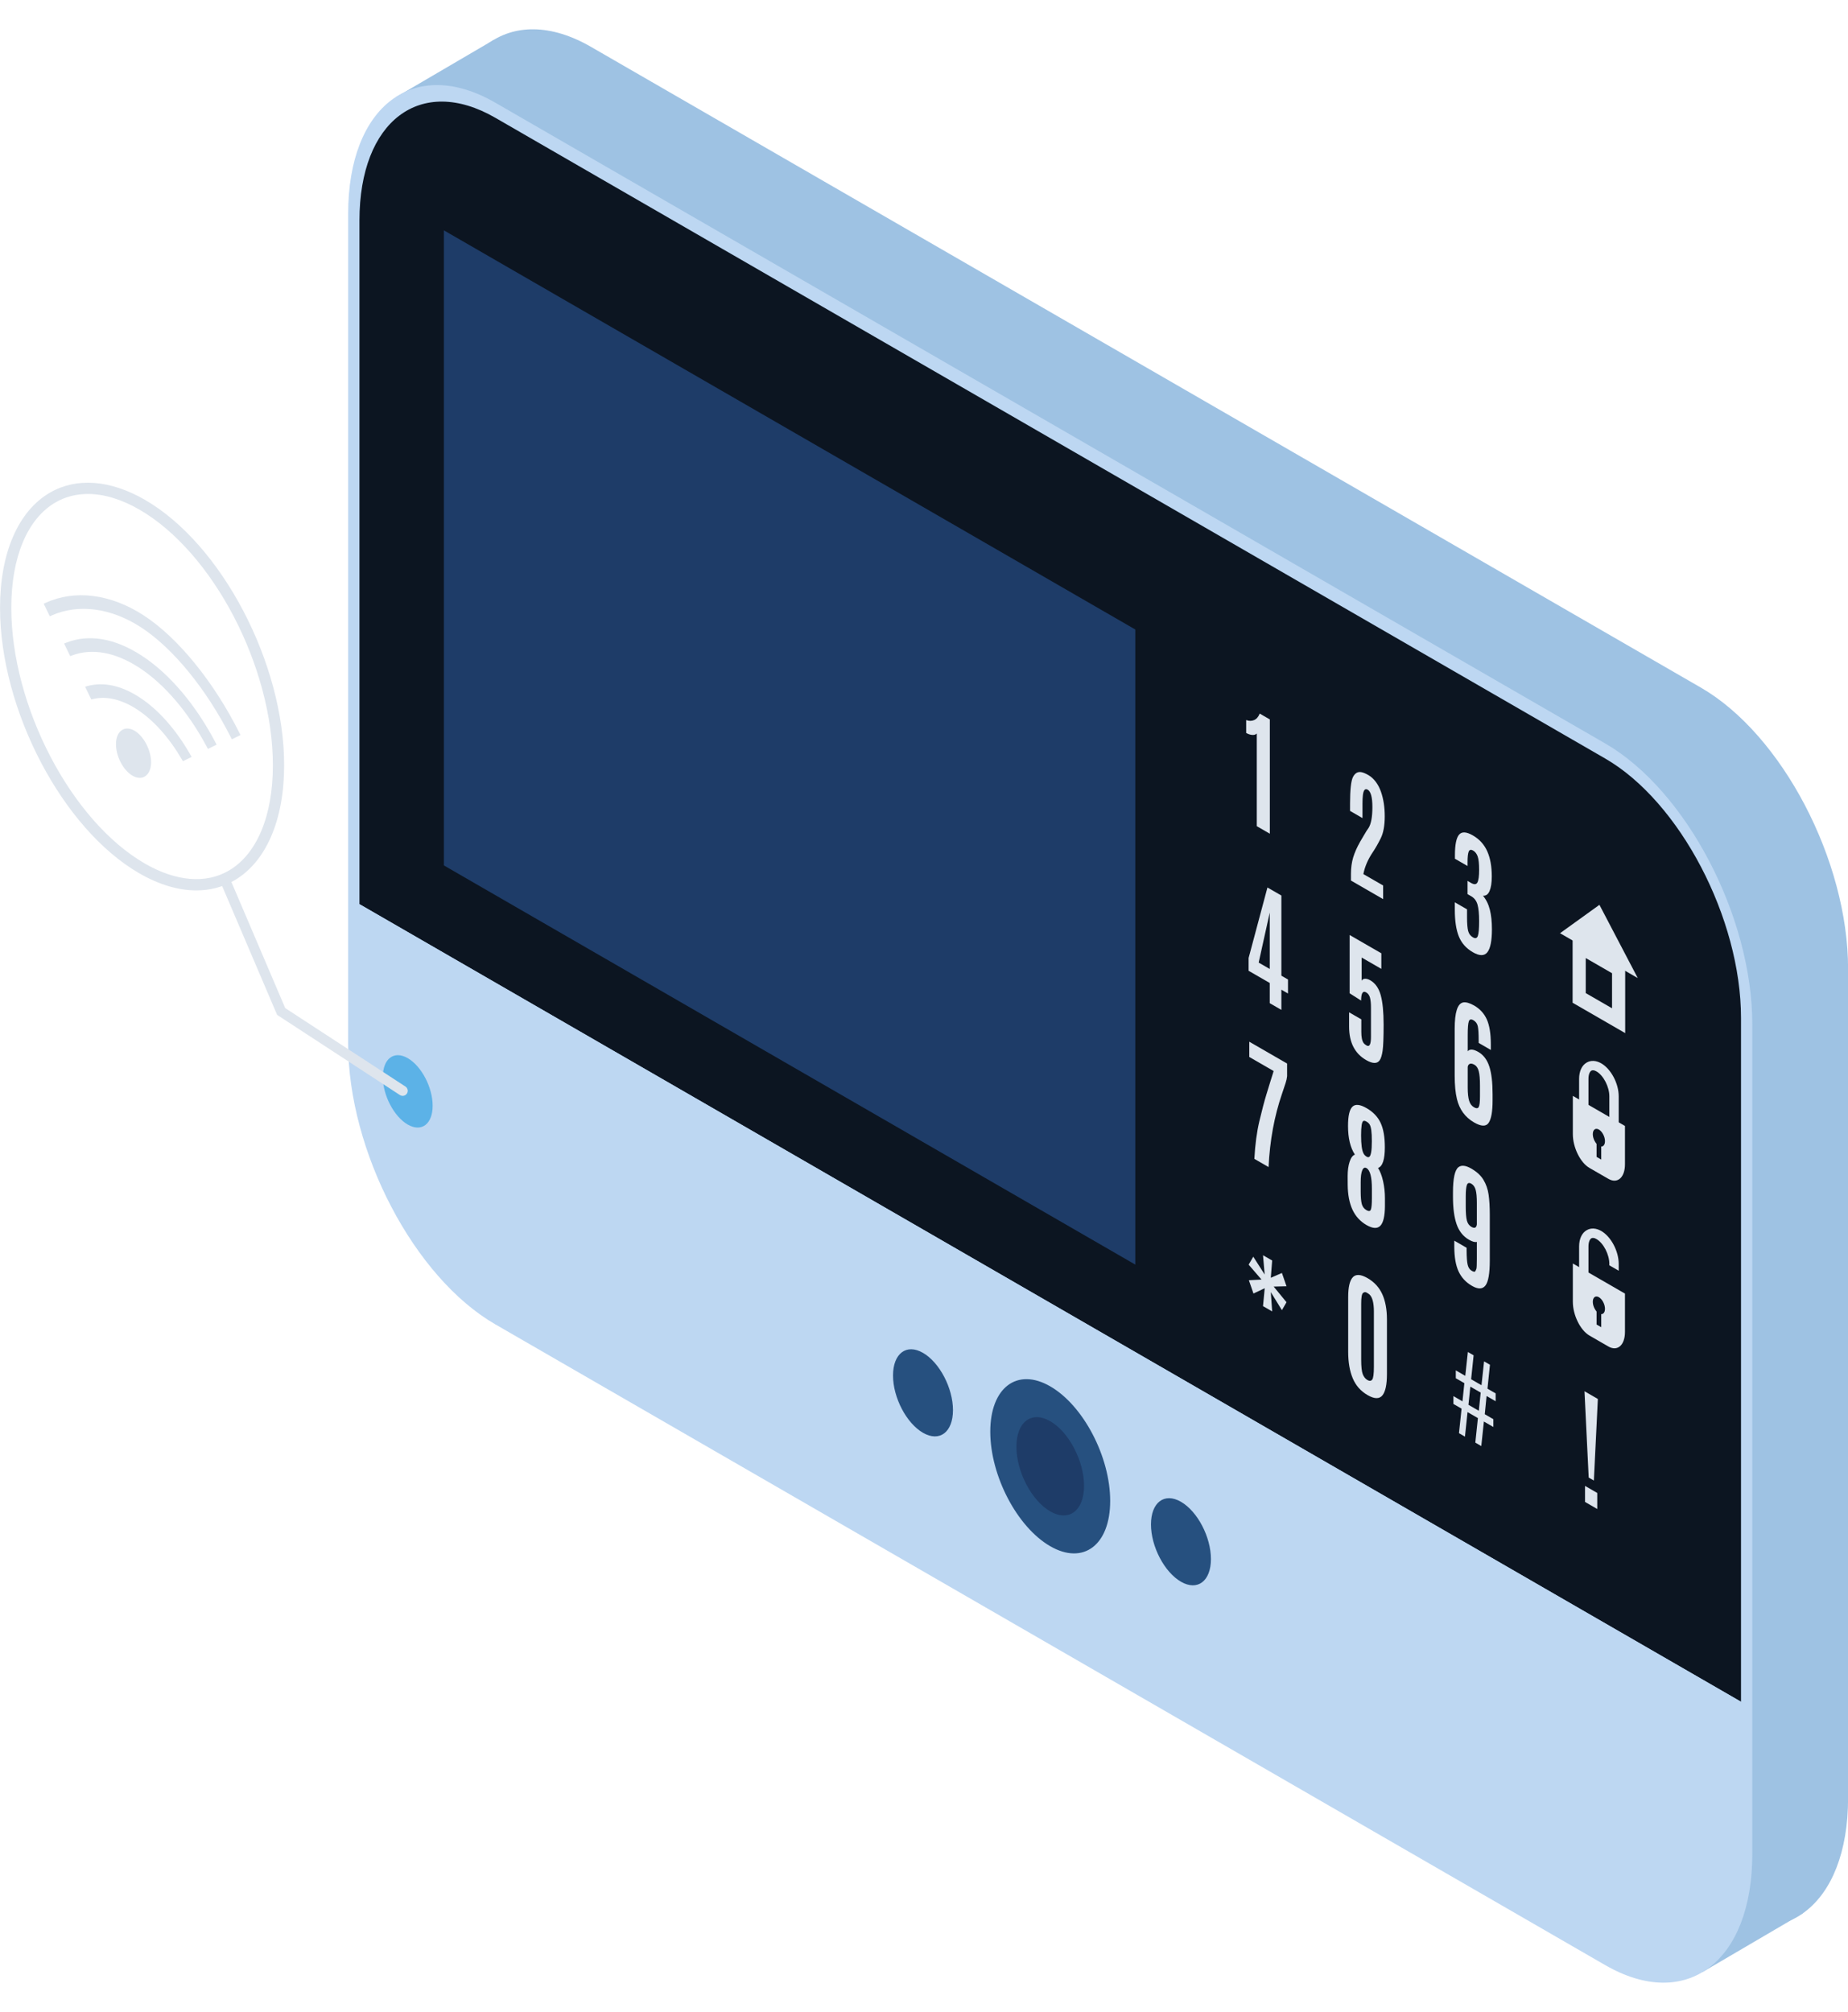 <?xml version="1.0" encoding="UTF-8"?><svg xmlns="http://www.w3.org/2000/svg" xmlns:xlink="http://www.w3.org/1999/xlink" height="1786.6" preserveAspectRatio="xMidYMid meet" version="1.0" viewBox="405.7 332.9 1641.0 1786.6" width="1641.0" zoomAndPan="magnify"><g><g id="change1_1"><path d="M 930.555 1459.422 C 858.496 1417.82 799.875 1305.812 799.875 1209.742 L 799.875 473.344 C 799.875 377.273 858.496 332.945 930.555 374.543 L 1916.09 943.547 C 1988.141 985.145 2046.773 1097.156 2046.773 1193.23 L 2046.773 1929.629 C 2046.773 2025.699 1988.141 2070.02 1916.09 2028.422 L 930.555 1459.422" fill="#9ec2e3"/></g><g id="change1_2"><path d="M 757.73 418.941 L 844.035 368.398 L 883.039 408.445 L 815.883 472.426 L 757.73 418.941" fill="#9ec2e3"/></g><g id="change1_3"><path d="M 1991.984 1989.488 L 1889.812 2030.82 L 1917.391 2084.23 L 2006.758 2031.859 L 1991.984 1989.488" fill="#9ec2e3"/></g><g id="change2_1"><path d="M 845.52 1508.953 C 773.461 1467.352 714.844 1355.344 714.844 1259.273 L 714.844 522.875 C 714.844 426.805 773.461 382.48 845.52 424.086 L 1831.051 993.086 C 1903.109 1034.691 1961.73 1146.699 1961.73 1242.773 L 1961.73 1979.172 C 1961.73 2075.242 1903.109 2119.562 1831.051 2077.949 L 845.52 1508.953" fill="#bdd7f2"/></g><g id="change3_1"><path d="M 1951.695 1236.961 C 1951.695 1148.5 1897.402 1044.773 1831.062 1006.48 L 845.52 437.48 C 779.18 399.172 724.895 440.215 724.895 528.672 L 724.895 1135.824 L 1951.695 1844.109 L 1951.695 1236.961" fill="#0c1521"/></g><g id="change2_2"><path d="M 845.523 1495.547 L 1831.062 2064.547 C 1897.41 2102.859 1951.695 2061.816 1951.695 1973.359 L 1951.695 1844.105 L 724.898 1135.812 L 724.898 1265.066 C 724.898 1353.527 779.18 1457.246 845.523 1495.547" fill="#bdd7f2"/></g><g id="change4_1"><path d="M 1391.531 1665.75 C 1391.531 1704.949 1367.691 1722.969 1338.289 1705.988 C 1308.891 1689.02 1285.051 1643.469 1285.051 1604.27 C 1285.051 1565.07 1308.891 1547.051 1338.289 1564.02 C 1367.691 1581 1391.531 1626.539 1391.531 1665.75" fill="#26507f"/></g><g id="change5_1"><path d="M 1368.32 1652.34 C 1368.32 1674.461 1354.871 1684.621 1338.289 1675.051 C 1321.711 1665.469 1308.262 1639.781 1308.262 1617.672 C 1308.262 1595.559 1321.711 1585.398 1338.289 1594.969 C 1354.871 1604.551 1368.32 1630.23 1368.32 1652.34" fill="#1e3c68"/></g><g id="change4_2"><path d="M 1251.93 1585.148 C 1251.93 1604.75 1240.012 1613.762 1225.309 1605.27 C 1210.609 1596.789 1198.691 1574.012 1198.691 1554.41 C 1198.691 1534.809 1210.609 1525.801 1225.309 1534.289 C 1240.012 1542.781 1251.93 1565.551 1251.93 1585.148" fill="#26507f"/></g><g id="change6_1"><path d="M 789.887 1314.828 C 789.887 1331.121 779.988 1338.602 767.773 1331.551 C 755.562 1324.5 745.66 1305.578 745.66 1289.301 C 745.66 1273.02 755.562 1265.531 767.773 1272.578 C 779.988 1279.629 789.887 1298.551 789.887 1314.828" fill="#5cb2e7"/></g><g id="change4_3"><path d="M 1480.988 1717.398 C 1480.988 1737 1469.07 1746.012 1454.371 1737.52 C 1439.672 1729.031 1427.75 1706.262 1427.75 1686.66 C 1427.75 1667.059 1439.672 1658.051 1454.371 1666.539 C 1469.07 1675.02 1480.988 1697.789 1480.988 1717.398" fill="#26507f"/></g><g id="change5_2"><path d="M 1413.828 1455.91 L 799.879 1101.434 L 799.879 537.461 L 1413.828 891.922 L 1413.828 1455.91" fill="#1e3c68"/></g><g id="change7_1"><path d="M 1521.711 1066.578 L 1521.711 984.27 C 1520.73 985.281 1519.34 985.711 1517.559 985.539 C 1515.781 985.371 1514.02 984.789 1512.289 983.789 L 1512.289 972.32 C 1514.73 973.27 1517.059 973.289 1519.27 972.379 C 1521.461 971.461 1523.141 969.52 1524.309 966.59 L 1533.289 971.77 L 1533.289 1073.27 L 1521.711 1066.578" fill="#dee5ed"/></g><g id="change7_2"><path d="M 1605.332 1114.859 L 1605.332 1108.859 C 1605.332 1103.562 1605.996 1098.727 1607.297 1094.352 C 1608.625 1089.98 1610.668 1085.344 1613.457 1080.418 C 1613.578 1080.246 1614.633 1078.461 1616.617 1075.039 C 1618.605 1071.609 1620.051 1069.301 1620.992 1068.109 C 1623.23 1064.477 1624.363 1058.324 1624.363 1049.617 C 1624.363 1040.918 1622.969 1035.773 1620.211 1034.168 C 1617.902 1032.844 1616.469 1034.438 1615.926 1038.973 C 1615.695 1040.898 1615.574 1043.426 1615.574 1046.547 L 1615.574 1059.391 L 1604.52 1053.008 L 1604.52 1046.777 C 1604.52 1034.219 1605.402 1026.23 1607.168 1022.84 C 1608.945 1019.449 1611.383 1018.035 1614.504 1018.598 C 1616.227 1018.906 1618.324 1019.77 1620.762 1021.184 C 1623.219 1022.598 1625.418 1024.586 1627.383 1027.195 C 1629.281 1029.742 1630.805 1032.672 1631.961 1035.941 C 1634.207 1042.355 1635.332 1049.656 1635.332 1057.863 C 1635.332 1066.07 1634.137 1072.574 1631.75 1077.379 C 1629.359 1082.195 1626.992 1086.309 1624.656 1089.77 C 1620.391 1096.098 1617.621 1102.551 1616.359 1109.121 L 1633.906 1119.254 L 1633.906 1131.363 L 1605.332 1114.859" fill="#dee5ed"/></g><g id="change7_3"><path d="M 1726.48 1178.508 C 1723.797 1181.926 1719.496 1181.938 1713.574 1178.508 C 1707.66 1175.09 1703.508 1170.418 1701.129 1164.492 C 1698.742 1158.57 1697.551 1150.672 1697.551 1140.797 L 1697.551 1134.164 L 1708.414 1140.438 L 1708.414 1147.465 C 1708.414 1153.039 1708.742 1157.082 1709.391 1159.609 C 1710.035 1162.148 1711.461 1164.039 1713.637 1165.289 C 1715.832 1166.562 1717.297 1166.109 1718.031 1163.941 C 1718.766 1161.777 1719.137 1157.422 1719.137 1150.926 C 1719.137 1144.406 1718.656 1139.48 1717.703 1136.168 C 1716.758 1132.855 1714.898 1130.402 1712.129 1128.801 L 1708.848 1126.91 L 1708.848 1115.148 L 1712.043 1117.008 C 1714.75 1118.566 1716.621 1118.418 1717.617 1116.551 C 1718.625 1114.691 1719.137 1110.988 1719.137 1105.414 C 1719.137 1099.84 1718.711 1095.848 1717.852 1093.438 C 1717.012 1091.027 1715.652 1089.285 1713.816 1088.223 C 1711.98 1087.164 1710.676 1087.43 1709.941 1089.012 C 1709.219 1090.613 1708.848 1093.906 1708.848 1098.895 L 1708.848 1101.941 L 1697.656 1095.484 L 1697.656 1092.312 C 1697.656 1083.066 1698.879 1076.992 1701.32 1074.113 C 1703.773 1071.25 1707.871 1071.48 1713.625 1074.805 C 1719.367 1078.117 1723.605 1082.766 1726.301 1088.746 C 1729.02 1094.73 1730.379 1102.227 1730.379 1111.199 C 1730.379 1116.781 1729.719 1121.082 1728.426 1124.109 C 1727.141 1127.156 1725.164 1128.559 1722.543 1128.301 C 1725.422 1131.773 1727.492 1135.957 1728.691 1140.828 C 1729.902 1145.723 1730.504 1151.488 1730.504 1158.145 C 1730.504 1168.293 1729.168 1175.066 1726.48 1178.508" fill="#dee5ed"/></g><g id="change7_4"><path d="M 1523.391 1187.711 L 1533.211 1193.379 L 1533.211 1143.289 Z M 1533.211 1223.75 L 1533.211 1205.82 L 1514.449 1194.988 L 1514.449 1183.641 L 1531.172 1121.02 L 1543.539 1128.16 L 1543.539 1199.34 L 1549.422 1202.738 L 1549.422 1215.18 L 1543.539 1211.781 L 1543.539 1229.719 L 1533.211 1223.75" fill="#dee5ed"/></g><g id="change7_5"><path d="M 1618.773 1274.254 C 1608.719 1268.438 1603.684 1258.562 1603.684 1244.625 L 1603.684 1231.871 L 1614.535 1238.129 L 1614.535 1249.258 C 1614.535 1253.949 1615.215 1257.238 1616.578 1259.145 C 1617.102 1259.875 1617.902 1260.559 1619.023 1261.199 C 1619.094 1261.23 1619.176 1261.281 1619.285 1261.352 C 1621.832 1262.812 1623.098 1260.227 1623.098 1253.578 L 1623.098 1227.641 C 1623.098 1223.949 1622.805 1221.023 1622.234 1218.879 C 1621.652 1216.711 1620.527 1215.148 1618.863 1214.184 C 1615.867 1212.449 1614.363 1214.875 1614.363 1221.445 L 1604.164 1214.988 L 1604.164 1163.219 L 1632.309 1179.461 L 1632.309 1193.301 L 1614.844 1183.223 L 1614.844 1203.809 C 1615.387 1202.695 1616.379 1202.113 1617.801 1202.043 C 1619.227 1201.984 1620.789 1202.453 1622.496 1203.438 C 1626.926 1205.992 1630.016 1210.383 1631.75 1216.582 C 1633.465 1222.789 1634.336 1231.539 1634.336 1242.852 C 1634.336 1254.172 1634.035 1261.852 1633.453 1265.922 C 1632.852 1269.984 1632 1272.832 1630.828 1274.465 C 1628.621 1277.684 1624.602 1277.613 1618.773 1274.254" fill="#dee5ed"/></g><g id="change7_6"><path d="M 1710.254 1310.352 C 1711.062 1313.059 1712.508 1315.004 1714.59 1316.203 C 1716.66 1317.391 1718.07 1317.309 1718.805 1315.926 C 1719.539 1314.547 1719.898 1311.391 1719.898 1306.473 L 1719.898 1296.84 C 1719.898 1291.16 1719.539 1286.934 1718.805 1284.16 C 1718.07 1281.398 1716.82 1279.508 1715.078 1278.488 C 1713.312 1277.48 1711.902 1277.195 1710.852 1277.641 C 1709.789 1278.098 1709.195 1279.02 1709.012 1280.414 L 1709.012 1298.742 C 1709.012 1303.777 1709.426 1307.641 1710.254 1310.352 Z M 1709.012 1266.469 C 1710.828 1264.281 1713.984 1264.492 1718.488 1267.094 C 1722.98 1269.695 1726.207 1273.957 1728.16 1279.883 C 1730.125 1285.84 1731.094 1294.039 1731.094 1304.508 L 1731.094 1310.117 C 1731.094 1319.875 1729.957 1326.492 1727.641 1329.965 C 1725.348 1333.449 1720.992 1333.32 1714.59 1329.625 C 1706.688 1325.039 1701.645 1318.102 1699.422 1308.82 C 1698.086 1303.258 1697.438 1296.352 1697.438 1288.133 L 1697.438 1246.469 C 1697.438 1231.781 1699.965 1223.996 1705.043 1223.086 C 1707.516 1222.672 1710.746 1223.582 1714.727 1225.844 C 1719.879 1228.828 1723.625 1232.941 1725.984 1238.195 C 1728.332 1243.453 1729.52 1250.738 1729.543 1260.055 L 1729.543 1265.301 L 1718.742 1259.055 L 1718.742 1256.984 C 1718.742 1250.879 1718.488 1246.629 1717.965 1244.262 C 1717.457 1241.883 1716.141 1240.098 1714.07 1238.898 C 1711.996 1237.699 1710.637 1238.039 1709.992 1239.887 C 1709.344 1241.742 1709.012 1245.781 1709.012 1251.992 L 1709.012 1266.469" fill="#dee5ed"/></g><g id="change7_7"><path d="M 1532.172 1369.289 L 1519.551 1362.012 C 1520.238 1349.27 1521.738 1338.09 1524.02 1328.449 C 1526.309 1318.82 1528.359 1311.012 1530.199 1304.988 C 1532.039 1298.988 1533.328 1294.738 1534.09 1292.281 C 1534.852 1289.82 1535.461 1287.91 1535.91 1286.531 C 1536.352 1285.16 1536.609 1284.32 1536.66 1284 L 1515.051 1271.52 L 1515.051 1257.98 L 1548.629 1277.371 L 1548.629 1288.602 C 1548.488 1290.328 1548.039 1292.398 1547.25 1294.809 C 1546.469 1297.219 1545.449 1300.281 1544.191 1303.961 C 1537.301 1323.961 1533.289 1345.738 1532.172 1369.289" fill="#dee5ed"/></g><g id="change7_8"><path d="M 1616.484 1357.172 C 1617.117 1358.395 1617.992 1359.309 1619.086 1359.941 C 1619.086 1359.98 1619.105 1360 1619.125 1360.02 C 1620.18 1360.633 1621.039 1360.684 1621.672 1360.16 C 1622.336 1359.668 1622.867 1358.324 1623.27 1356.125 C 1623.668 1353.938 1623.879 1350.699 1623.879 1346.402 C 1623.879 1342.141 1623.711 1338.84 1623.379 1336.512 C 1623.047 1334.191 1622.555 1332.516 1621.934 1331.504 C 1621.293 1330.48 1620.367 1329.605 1619.125 1328.906 C 1617.879 1328.184 1616.945 1328.012 1616.316 1328.375 C 1614.992 1329.066 1614.328 1333.359 1614.328 1341.227 C 1614.328 1349.113 1615.039 1354.422 1616.484 1357.172 Z M 1615.012 1402.293 C 1615.691 1404.621 1617.039 1406.367 1619.105 1407.559 C 1621.172 1408.754 1622.477 1408.543 1623.047 1406.93 C 1623.629 1405.332 1623.922 1401.973 1623.922 1396.855 L 1623.922 1388.547 C 1623.922 1378.18 1622.336 1372.082 1619.164 1370.246 C 1617.59 1369.332 1616.316 1369.953 1615.391 1372.102 C 1614.438 1374.246 1613.977 1377.84 1613.977 1382.867 L 1613.977 1391.336 C 1614.008 1396.312 1614.348 1399.973 1615.012 1402.293 Z M 1631.426 1421.418 C 1628.746 1424.176 1624.664 1423.957 1619.125 1420.773 C 1613.586 1417.574 1609.441 1413.039 1606.691 1407.168 C 1603.953 1401.301 1602.527 1393.934 1602.438 1385.086 C 1602.406 1384.805 1602.398 1382.215 1602.398 1377.309 C 1602.398 1372.41 1602.969 1368.168 1604.125 1364.625 C 1605.277 1361.062 1606.852 1358.926 1608.828 1358.234 C 1604.777 1352.055 1602.73 1343.574 1602.73 1332.809 C 1602.73 1323.93 1604.035 1318.23 1606.613 1315.711 C 1609.18 1313.184 1613.387 1313.602 1619.184 1316.953 C 1624.992 1320.297 1629.148 1324.66 1631.656 1330.02 C 1634.164 1335.387 1635.418 1342.609 1635.418 1351.684 C 1635.418 1362.547 1633.414 1368.688 1629.367 1370.094 C 1631.266 1373.035 1632.77 1376.945 1633.863 1381.844 C 1634.957 1386.738 1635.508 1391.766 1635.508 1396.926 L 1635.508 1403.898 C 1635.449 1412.809 1634.086 1418.648 1631.426 1421.418" fill="#dee5ed"/></g><g id="change7_9"><path d="M 1712.219 1422.355 C 1715.082 1424.008 1716.715 1423.285 1717.121 1420.227 L 1717.121 1400.977 C 1717.121 1395.977 1716.781 1392.188 1716.09 1389.602 C 1715.41 1387.027 1714.129 1385.18 1712.211 1384.066 C 1710.289 1382.965 1708.984 1383.324 1708.297 1385.16 C 1707.598 1386.984 1707.258 1390.418 1707.258 1395.457 L 1707.258 1404.496 C 1707.258 1410.105 1707.598 1414.219 1708.273 1416.785 C 1708.941 1419.367 1710.27 1421.215 1712.219 1422.355 Z M 1724.766 1474.457 C 1722.199 1477.809 1718.211 1477.918 1712.781 1474.777 C 1707.363 1471.656 1703.418 1467.387 1700.902 1461.988 C 1698.391 1456.586 1697.141 1449.316 1697.086 1440.199 L 1697.086 1434.648 L 1708.031 1440.977 L 1708.031 1443.105 C 1708.062 1449.387 1708.379 1453.758 1709.008 1456.207 C 1709.621 1458.656 1710.809 1460.375 1712.527 1461.367 C 1714.254 1462.367 1715.328 1462.527 1715.73 1461.809 C 1716.121 1461.098 1716.461 1460.375 1716.727 1459.617 C 1716.98 1458.867 1717.121 1455.957 1717.121 1450.875 L 1717.121 1435.727 C 1715.527 1436.227 1713.184 1435.586 1710.066 1433.797 C 1704.934 1430.828 1701.297 1426.246 1699.145 1420.059 C 1697 1413.848 1695.918 1405.727 1695.918 1395.656 L 1695.918 1391.969 C 1695.918 1379.371 1697.555 1371.828 1700.82 1369.367 C 1703.461 1367.363 1707.258 1367.789 1712.168 1370.621 C 1717.078 1373.453 1720.691 1376.805 1723.004 1380.652 C 1725.34 1384.512 1726.844 1388.883 1727.555 1393.746 C 1728.254 1398.598 1728.613 1404.598 1728.613 1411.707 L 1728.613 1452.227 C 1728.613 1463.707 1727.32 1471.129 1724.766 1474.457" fill="#dee5ed"/></g><g id="change7_10"><path d="M 1527.238 1492.789 L 1528.75 1476.879 L 1518.762 1481.602 L 1514.672 1469.781 L 1525.898 1469.191 L 1514.48 1455.961 L 1518.59 1448.879 L 1528.711 1464.699 L 1527.238 1447.59 L 1535.371 1452.289 L 1534.16 1467.609 L 1544.02 1463.34 L 1548.109 1475.148 L 1536.699 1475.422 L 1548.109 1489.328 L 1544.02 1496.359 L 1534.16 1480.352 L 1535.371 1497.48 L 1527.238 1492.789" fill="#dee5ed"/></g><g id="change7_11"><path d="M 1619.969 1558.418 C 1621.809 1559.477 1623.215 1559.336 1624.207 1558.008 C 1625.203 1556.676 1625.695 1552.918 1625.695 1546.734 L 1625.695 1497.348 C 1625.664 1489.836 1624.367 1484.879 1621.766 1482.457 C 1621.246 1481.996 1620.422 1481.445 1619.285 1480.785 C 1618.152 1480.125 1617.047 1480.246 1616 1481.145 C 1614.945 1482.027 1614.414 1485.238 1614.414 1490.766 L 1614.414 1540.215 C 1614.414 1546.527 1614.887 1550.875 1615.82 1553.258 C 1616.766 1555.637 1618.152 1557.367 1619.969 1558.418 Z M 1633.207 1572.117 C 1630.477 1575.375 1626.105 1575.277 1620.09 1571.797 C 1614.062 1568.316 1609.672 1563.375 1606.961 1556.965 C 1604.238 1550.547 1602.863 1542.648 1602.863 1533.277 L 1602.863 1484.797 C 1602.863 1475.887 1604.258 1469.988 1607 1467.098 C 1609.754 1464.215 1614.113 1464.496 1620.09 1467.938 C 1626.047 1471.375 1630.395 1476.137 1633.156 1482.195 C 1635.91 1488.266 1637.285 1495.758 1637.285 1504.668 L 1637.285 1553.148 C 1637.285 1562.516 1635.922 1568.836 1633.207 1572.117" fill="#dee5ed"/></g><g id="change7_12"><path d="M 1718.859 1585.719 L 1720.539 1569.578 L 1711.348 1564.277 L 1709.668 1580.41 Z M 1701.254 1605.617 L 1703.551 1583.828 L 1696.309 1579.648 L 1696.309 1572.688 L 1704.352 1577.336 L 1706.031 1561.207 L 1698.426 1556.809 L 1698.426 1549.848 L 1706.84 1554.707 L 1709.137 1533.508 L 1714.254 1536.469 L 1712.039 1557.719 L 1721.242 1563.027 L 1723.539 1541.828 L 1728.762 1544.848 L 1726.559 1566.098 L 1733.816 1570.277 L 1733.816 1577.246 L 1725.75 1572.598 L 1724.168 1588.777 L 1731.781 1593.18 L 1731.781 1600.129 L 1723.371 1595.27 L 1721.062 1617.059 L 1715.766 1613.996 L 1718.062 1592.207 L 1708.859 1586.898 L 1706.562 1608.688 L 1701.254 1605.617" fill="#dee5ed"/></g><g id="change7_13"><path d="M 1848.844 1250.332 L 1802.156 1223.371 L 1802.156 1161.102 L 1848.844 1188.074 L 1848.844 1250.332" fill="#dee5ed"/></g><g id="change3_2"><path d="M 1837.172 1228.289 L 1813.82 1214.809 L 1813.82 1183.68 L 1837.172 1197.16 L 1837.172 1228.289" fill="#0c1521"/></g><g id="change7_14"><path d="M 1825.973 1136.422 L 1790.988 1161.629 L 1860.027 1201.48 L 1825.973 1136.422" fill="#dee5ed"/></g><g id="change7_15"><path d="M 1848.648 1332.785 L 1848.648 1366.785 C 1848.648 1378.594 1842.012 1384.426 1833.906 1379.746 L 1817.098 1370.047 C 1809 1365.367 1802.363 1351.875 1802.363 1340.066 L 1802.363 1306.066 L 1848.648 1332.785" fill="#dee5ed"/></g><g id="change7_16"><path d="M 1820.203 1283.348 C 1819.719 1283.348 1819.254 1283.449 1818.812 1283.688 C 1817.57 1284.422 1816.234 1286.695 1816.234 1290.934 L 1816.234 1321.512 C 1816.234 1329.91 1821.438 1340.012 1827.578 1343.551 C 1828.684 1344.18 1830.754 1345.09 1832.18 1344.25 C 1833.434 1343.539 1834.77 1341.262 1834.77 1337.02 L 1834.77 1306.438 C 1834.77 1298.035 1829.566 1287.949 1823.414 1284.387 C 1822.656 1283.938 1821.414 1283.348 1820.203 1283.348 Z M 1830.82 1352.93 C 1828.426 1352.93 1825.926 1352.211 1823.414 1350.77 C 1814.73 1345.758 1807.926 1332.898 1807.926 1321.512 L 1807.926 1290.934 C 1807.926 1284.23 1810.367 1278.961 1814.641 1276.496 C 1818.43 1274.281 1823.031 1274.574 1827.578 1277.176 C 1836.281 1282.207 1843.09 1295.074 1843.09 1306.438 L 1843.09 1337.02 C 1843.09 1343.73 1840.625 1349 1836.34 1351.469 C 1834.645 1352.441 1832.766 1352.93 1830.82 1352.93" fill="#dee5ed"/></g><g id="change3_3"><path d="M 1820.094 1340.07 C 1820.094 1344.051 1822.508 1348.68 1825.496 1350.402 C 1828.484 1352.121 1830.898 1350.301 1830.898 1346.32 C 1830.898 1342.332 1828.484 1337.711 1825.496 1335.992 C 1822.508 1334.262 1820.094 1336.09 1820.094 1340.07" fill="#0c1521"/></g><g id="change3_4"><path d="M 1823.434 1360.25 L 1827.574 1362.637 L 1827.574 1346.617 L 1823.434 1344.23 L 1823.434 1360.25" fill="#0c1521"/></g><g id="change7_17"><path d="M 1848.648 1481.656 L 1848.648 1515.656 C 1848.648 1527.465 1842.012 1533.297 1833.906 1528.617 L 1817.098 1518.906 C 1809 1514.227 1802.363 1500.734 1802.363 1488.926 L 1802.363 1454.926 L 1848.648 1481.656" fill="#dee5ed"/></g><g id="change7_18"><path d="M 1834.656 1486.531 C 1834.496 1490.25 1833.355 1492.449 1832.18 1493.121 C 1830.754 1493.961 1828.684 1493.051 1827.578 1492.418 C 1821.438 1488.871 1816.234 1478.781 1816.234 1470.379 L 1816.234 1439.809 C 1816.234 1435.559 1817.57 1433.289 1818.812 1432.559 C 1819.254 1432.309 1819.719 1432.219 1820.203 1432.219 C 1821.414 1432.219 1822.656 1432.801 1823.414 1433.262 C 1829.566 1436.82 1834.77 1446.91 1834.77 1455.309 L 1834.77 1456.551 L 1843.09 1461.348 L 1843.09 1455.309 C 1843.09 1443.93 1836.281 1431.078 1827.578 1426.039 C 1823.031 1423.441 1818.43 1423.148 1814.641 1425.359 C 1810.367 1427.832 1807.926 1433.09 1807.926 1439.809 L 1807.926 1470.379 C 1807.926 1481.77 1814.73 1494.629 1823.414 1499.629 C 1825.926 1501.078 1828.426 1501.789 1830.82 1501.789 C 1832.766 1501.789 1834.645 1501.312 1836.34 1500.332 C 1840.625 1497.859 1843.09 1492.59 1843.09 1485.879 L 1843.09 1485.379 C 1840.285 1485.73 1837.457 1485.891 1834.656 1486.531" fill="#dee5ed"/></g><g id="change3_5"><path d="M 1820.094 1488.941 C 1820.094 1492.922 1822.508 1497.539 1825.496 1499.27 C 1828.484 1500.992 1830.898 1499.16 1830.898 1495.18 C 1830.898 1491.203 1828.484 1486.582 1825.496 1484.852 C 1822.508 1483.133 1820.094 1484.961 1820.094 1488.941" fill="#0c1521"/></g><g id="change3_6"><path d="M 1823.434 1509.109 L 1827.574 1511.5 L 1827.574 1495.48 L 1823.434 1493.09 L 1823.434 1509.109" fill="#0c1521"/></g><g id="change7_19"><path d="M 1813.18 1666.68 L 1813.18 1652.418 L 1824.035 1658.699 L 1824.035 1672.949 Z M 1816.434 1645.02 L 1812.707 1568.379 L 1824.574 1575.238 L 1821.035 1647.668 L 1816.434 1645.02" fill="#dee5ed"/></g><g id="change7_20"><path d="M 483.723 771.566 C 473.367 771.566 463.695 774.031 455.102 778.992 C 430.07 793.445 415.727 827.578 415.727 872.645 C 415.727 960.109 468.945 1062.012 534.375 1099.785 C 561.91 1115.66 588.277 1117.949 608.648 1106.164 C 633.676 1091.723 648.023 1057.59 648.023 1012.512 C 648.023 925.047 594.805 823.168 529.391 785.391 C 513.473 776.195 497.945 771.566 483.723 771.566 Z M 580.035 1123.621 C 564.09 1123.621 546.863 1118.523 529.391 1108.418 C 461.203 1069.062 405.727 963.289 405.727 872.645 C 405.727 823.914 421.91 786.629 450.113 770.348 C 473.711 756.73 503.613 758.996 534.375 776.746 C 602.543 816.113 658.02 921.875 658.02 1012.512 C 658.02 1061.25 641.84 1098.535 613.633 1114.828 C 603.461 1120.695 592.121 1123.621 580.035 1123.621" fill="#dee5ed"/></g><g id="change7_21"><path d="M 446.074 868.309 C 472.176 856.27 503.98 860.309 533.328 879.398 C 563.809 899.25 595.645 938.398 618.488 984.121 L 619.25 985.648 L 611.574 989.422 L 610.82 987.922 C 589.234 945.121 559.414 908.539 531.059 890.078 C 504.336 872.66 475.332 868.852 451.434 879.512 L 449.926 880.18 L 444.504 869.02 L 446.074 868.309" fill="#dee5ed"/></g><g id="change7_22"><path d="M 529.633 952.18 C 546.43 963.129 562.109 980.879 574.973 1003.512 L 575.863 1005.078 L 568.125 1008.891 L 567.328 1007.52 C 555.852 987.852 542.031 972.41 527.359 962.859 C 513.613 953.922 500.055 950.75 488.102 953.711 L 486.77 954.039 L 481.273 942.73 L 483.223 942.191 C 497.406 938.16 513.426 941.641 529.633 952.18" fill="#dee5ed"/></g><g id="change7_23"><path d="M 531.621 915.18 C 556.199 931.18 579.504 958.691 597.242 992.629 L 598.047 994.172 L 590.328 997.961 L 589.559 996.512 C 573.152 965.551 551.766 940.449 529.344 925.852 C 508.082 912 487.383 908.262 469.512 915.02 L 468.055 915.57 L 462.621 904.379 L 464.316 903.699 C 484.527 895.68 507.77 899.641 531.621 915.18" fill="#dee5ed"/></g><g id="change7_24"><path d="M 525.117 981.762 C 533.25 986.461 539.863 999.031 539.863 1009.789 C 539.863 1015.789 537.809 1020.43 534.207 1022.488 C 532.867 1023.27 531.371 1023.66 529.793 1023.66 C 527.773 1023.66 525.605 1023.02 523.414 1021.77 C 515.152 1016.988 508.68 1004.68 508.68 993.75 C 508.68 987.738 510.738 983.109 514.328 981.031 C 517.402 979.262 521.23 979.531 525.117 981.762" fill="#dee5ed"/></g><g id="change7_25"><path d="M 763.277 1306.07 C 762.438 1306.07 761.574 1305.828 760.82 1305.34 L 651.77 1234.148 L 651.242 1232.898 L 601.852 1117.148 C 600.867 1114.871 601.922 1112.23 604.223 1111.25 C 606.418 1110.281 609.141 1111.328 610.105 1113.621 L 658.969 1228.109 L 765.738 1297.801 C 767.809 1299.16 768.406 1301.949 767.035 1304.031 C 766.176 1305.352 764.734 1306.07 763.277 1306.07" fill="#dee5ed"/></g></g></svg>
